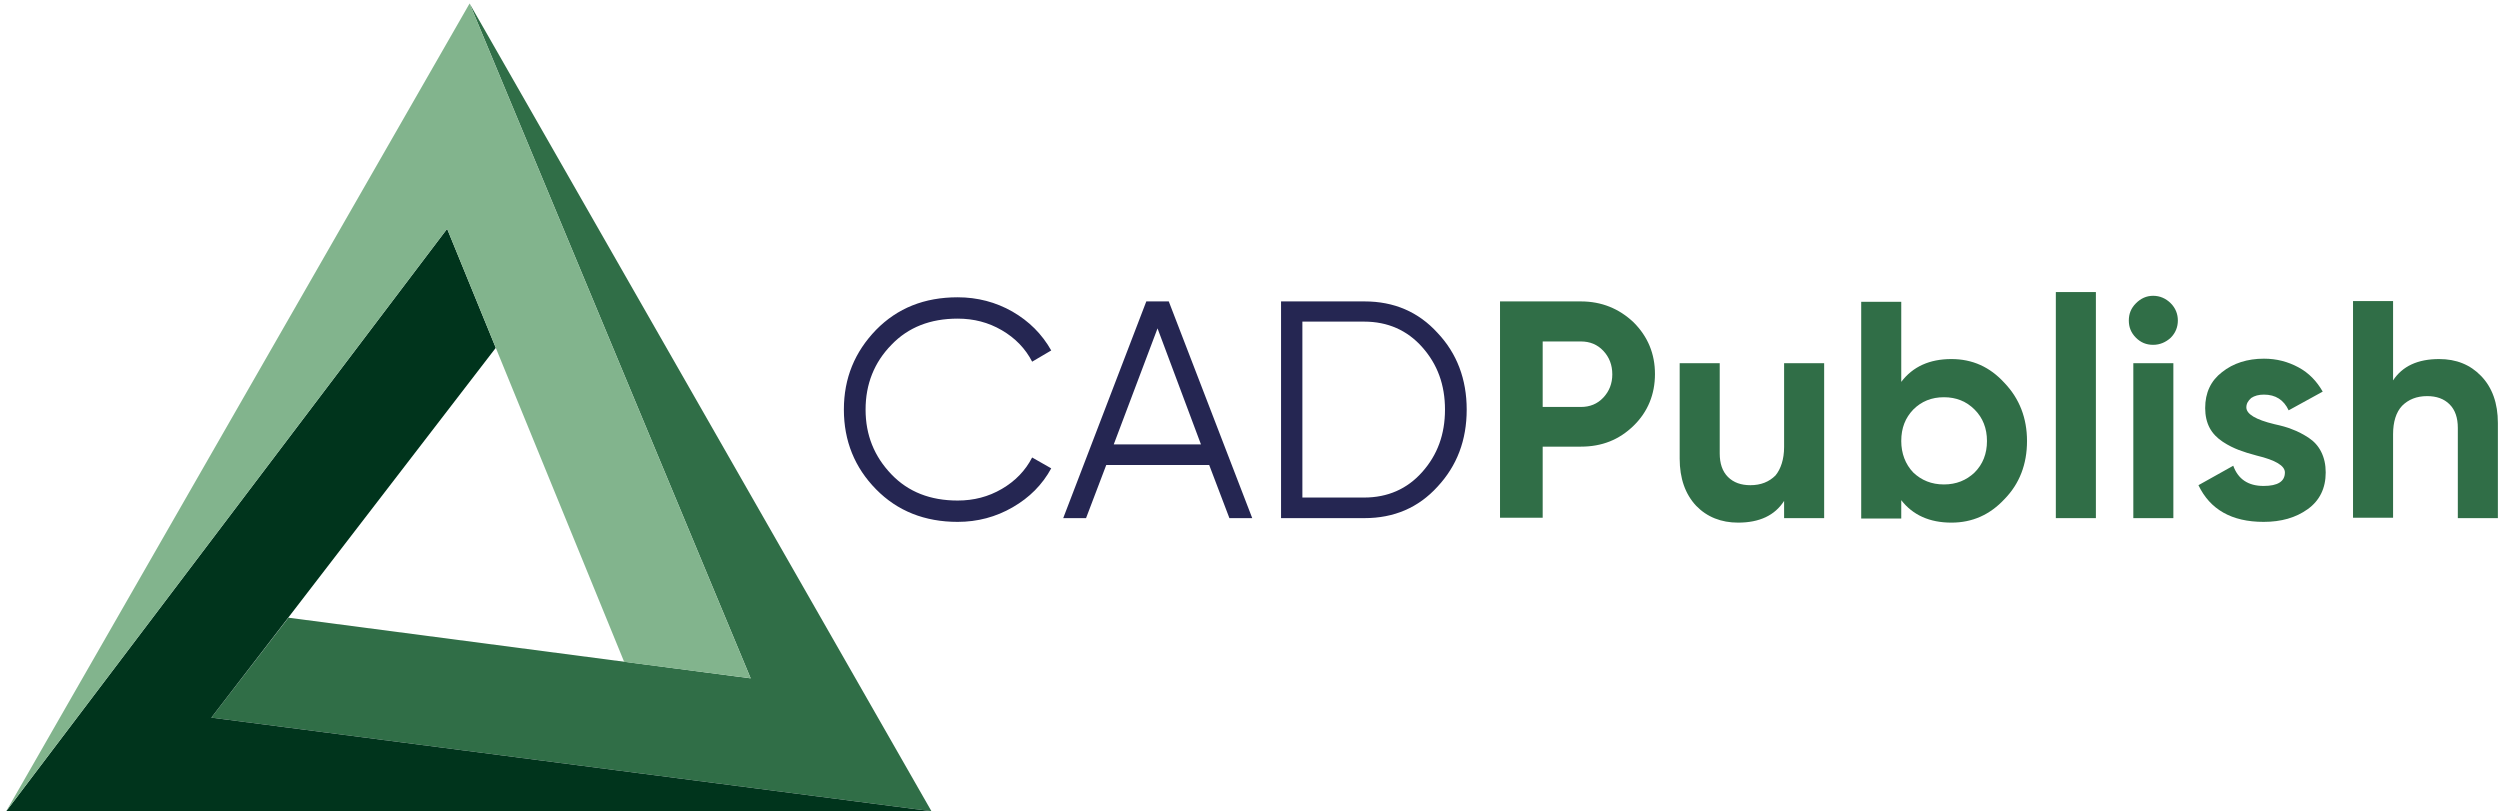 <svg width="339" height="110" viewBox="0 0 339 110" fill="none" xmlns="http://www.w3.org/2000/svg">
<path d="M63.675 0.473L101.792 91.982L39.111 83.76L28.655 97.311L126.306 110L63.675 0.473Z" fill="#306E47"/>
<path d="M60.63 31.026L67.228 47.166L28.655 97.311L126.306 110H0.842L60.63 31.026Z" fill="#00341C"/>
<path d="M0.842 110L63.676 0.473L101.792 91.982L84.637 89.749L60.63 31.027L0.842 110Z" fill="#82B48D"/>
<path d="M129.859 70.766C125.393 70.766 121.688 69.294 118.795 66.35C115.902 63.407 114.43 59.803 114.43 55.54C114.43 51.276 115.902 47.724 118.795 44.729C121.688 41.785 125.342 40.313 129.859 40.313C132.549 40.313 135.036 40.973 137.269 42.242C139.553 43.562 141.279 45.287 142.547 47.521L139.959 49.043C139.045 47.267 137.675 45.846 135.848 44.78C134.021 43.714 132.041 43.206 129.859 43.206C126.154 43.206 123.159 44.374 120.875 46.759C118.541 49.145 117.373 52.088 117.373 55.54C117.373 58.991 118.541 61.884 120.875 64.32C123.159 66.706 126.154 67.873 129.859 67.873C132.041 67.873 134.021 67.365 135.848 66.299C137.675 65.234 139.045 63.813 139.959 62.036L142.547 63.508C141.329 65.741 139.604 67.467 137.32 68.787C135.036 70.106 132.549 70.766 129.859 70.766Z" fill="#252652"/>
<path d="M169.803 70.258H166.707L163.966 63.051H150.009L147.268 70.258H144.172L155.439 40.872H158.485L169.803 70.258ZM156.962 44.526L151.024 60.26H162.849L156.962 44.526Z" fill="#252652"/>
<path d="M173.71 40.872H185.029C189.038 40.872 192.337 42.293 194.926 45.135C197.565 47.926 198.884 51.428 198.884 55.539C198.884 59.701 197.565 63.153 194.926 65.995C192.337 68.837 189.038 70.258 185.029 70.258H173.71V40.872ZM176.603 67.467H184.978C188.175 67.467 190.815 66.299 192.845 64.015C194.926 61.681 195.941 58.889 195.941 55.539C195.941 52.19 194.926 49.398 192.845 47.064C190.815 44.78 188.175 43.612 184.978 43.612H176.603V67.467Z" fill="#252652"/>
<path d="M203.402 40.872H214.365C217.156 40.872 219.542 41.836 221.521 43.714C223.45 45.642 224.414 47.977 224.414 50.718C224.414 53.459 223.45 55.844 221.521 57.722C219.542 59.651 217.207 60.564 214.365 60.564H209.188V70.207H203.402V40.872ZM209.188 55.184H214.365C215.583 55.184 216.598 54.778 217.41 53.915C218.222 53.053 218.628 51.987 218.628 50.769C218.628 49.5 218.222 48.434 217.41 47.571C216.598 46.708 215.583 46.302 214.365 46.302H209.188V55.184Z" fill="#306E47"/>
<path d="M241.924 60.615V49.247H247.355V70.259H241.924V67.924C240.655 69.903 238.574 70.868 235.681 70.868C233.397 70.868 231.469 70.106 229.997 68.584C228.525 67.01 227.764 64.879 227.764 62.189V49.247H233.194V61.478C233.194 62.849 233.55 63.914 234.311 64.676C235.072 65.437 236.087 65.792 237.356 65.792C238.777 65.792 239.894 65.336 240.757 64.473C241.467 63.61 241.924 62.29 241.924 60.615Z" fill="#306E47"/>
<path d="M264.611 48.688C267.453 48.688 269.839 49.754 271.818 51.937C273.848 54.068 274.863 56.707 274.863 59.803C274.863 62.95 273.848 65.589 271.818 67.67C269.839 69.802 267.453 70.868 264.611 70.868C261.667 70.868 259.383 69.853 257.81 67.823V70.309H252.379V40.923H257.81V51.784C259.383 49.703 261.667 48.688 264.611 48.688ZM259.434 64.067C260.551 65.132 261.921 65.691 263.596 65.691C265.271 65.691 266.641 65.132 267.758 64.067C268.874 62.95 269.433 61.529 269.433 59.803C269.433 58.078 268.874 56.657 267.758 55.54C266.641 54.423 265.271 53.865 263.596 53.865C261.921 53.865 260.551 54.423 259.434 55.54C258.368 56.657 257.81 58.027 257.81 59.803C257.81 61.478 258.368 62.95 259.434 64.067Z" fill="#306E47"/>
<path d="M284.202 70.258H278.771V39.603H284.202V70.258Z" fill="#306E47"/>
<path d="M291.967 46.759C291.054 46.759 290.293 46.455 289.633 45.795C288.973 45.135 288.668 44.374 288.668 43.46C288.668 42.547 288.973 41.785 289.633 41.125C290.293 40.466 291.054 40.11 291.967 40.11C292.881 40.11 293.693 40.466 294.353 41.125C295.013 41.785 295.317 42.597 295.317 43.46C295.317 44.323 295.013 45.135 294.353 45.795C293.693 46.404 292.881 46.759 291.967 46.759ZM294.708 70.258H289.278V49.246H294.708V70.258Z" fill="#306E47"/>
<path d="M304.605 55.235C304.605 56.149 305.874 56.91 308.412 57.519C309.326 57.722 310.138 57.925 310.848 58.23C311.559 58.483 312.32 58.889 313.031 59.346C313.792 59.854 314.35 60.463 314.756 61.275C315.162 62.087 315.365 63.001 315.365 64.066C315.365 66.198 314.553 67.873 312.929 69.04C311.305 70.208 309.326 70.766 306.94 70.766C302.626 70.766 299.682 69.091 298.109 65.792L302.829 63.153C303.489 64.98 304.859 65.894 306.94 65.894C308.869 65.894 309.833 65.284 309.833 64.066C309.833 63.153 308.564 62.392 306.027 61.782C305.062 61.529 304.25 61.275 303.59 61.021C302.931 60.767 302.169 60.412 301.408 59.905C300.647 59.397 300.038 58.788 299.632 58.027C299.225 57.265 299.022 56.352 299.022 55.337C299.022 53.256 299.784 51.632 301.306 50.464C302.829 49.246 304.758 48.637 306.991 48.637C308.716 48.637 310.239 49.043 311.66 49.805C313.081 50.566 314.147 51.682 314.959 53.104L310.341 55.641C309.681 54.22 308.564 53.51 306.991 53.51C306.28 53.51 305.722 53.662 305.265 53.966C304.859 54.322 304.605 54.728 304.605 55.235Z" fill="#306E47"/>
<path d="M330.743 48.688C333.078 48.688 334.956 49.45 336.428 50.972C337.95 52.545 338.712 54.677 338.712 57.367V70.259H333.281V58.027C333.281 56.657 332.926 55.591 332.164 54.829C331.403 54.068 330.388 53.713 329.119 53.713C327.698 53.713 326.581 54.17 325.719 55.032C324.907 55.895 324.501 57.215 324.501 58.89V70.208H319.07V40.821H324.501V51.581C325.769 49.653 327.85 48.688 330.743 48.688Z" fill="#306E47"/>
</svg>
